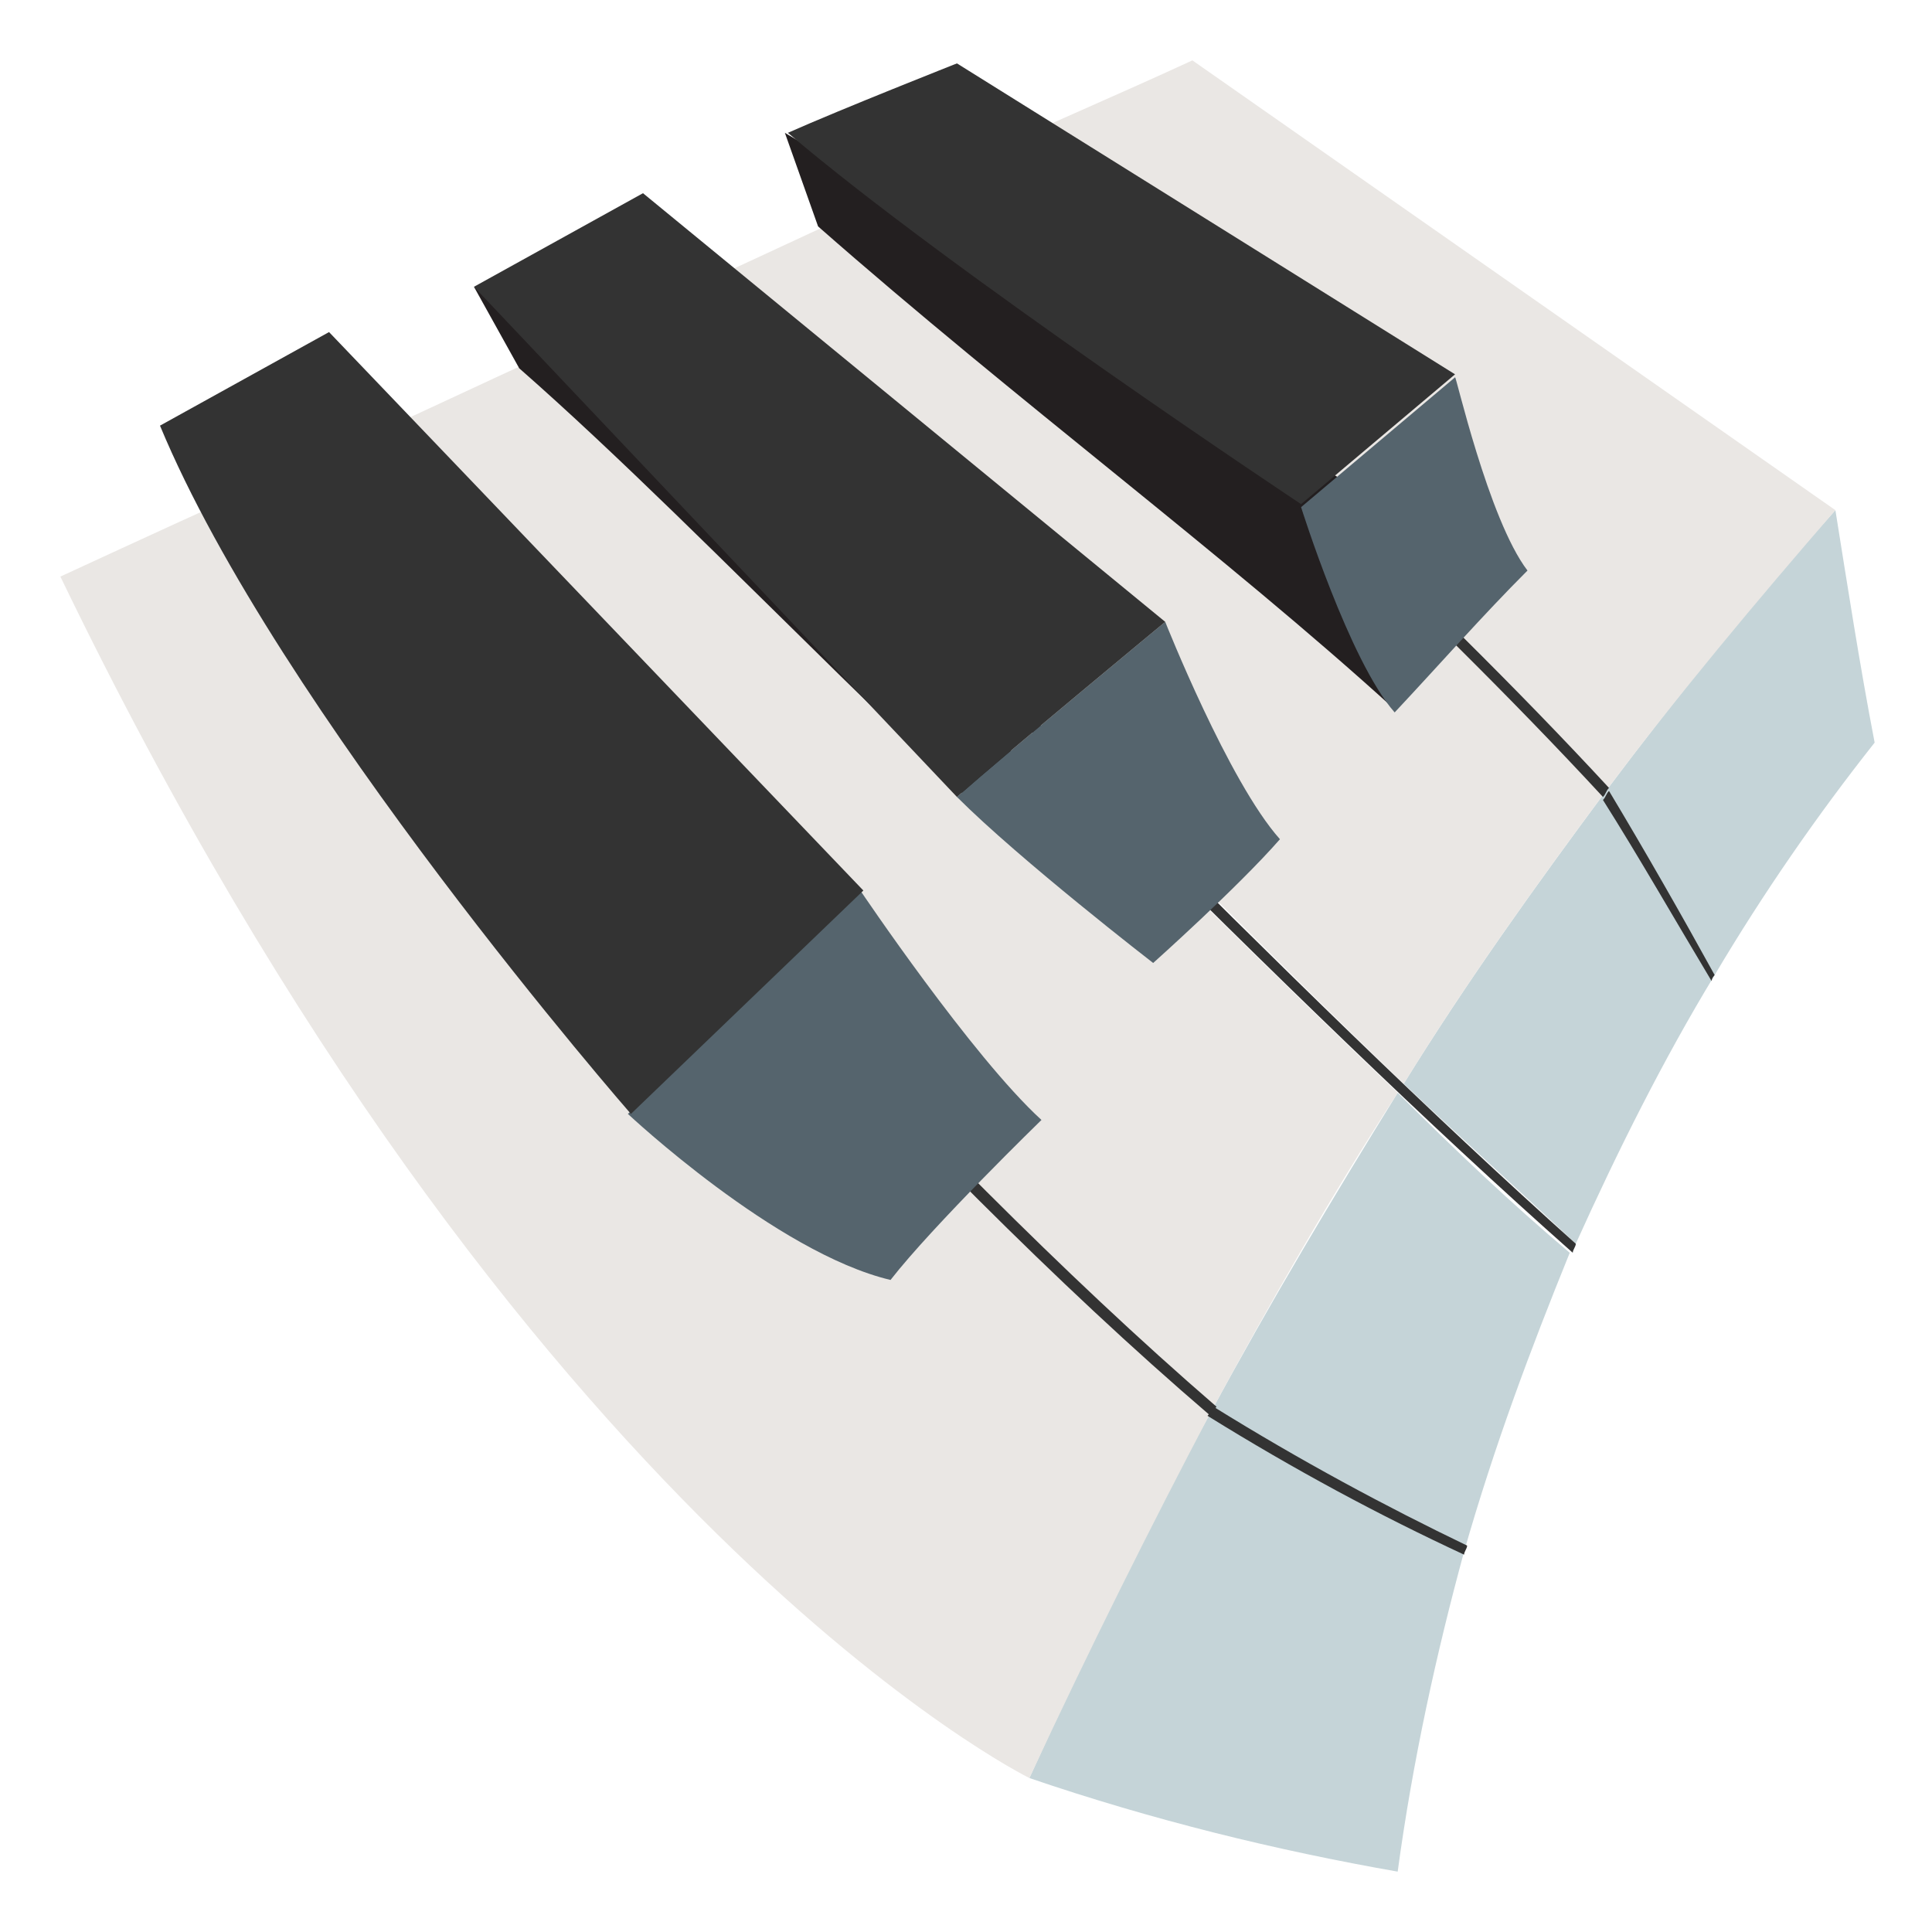 <?xml version="1.0" encoding="utf-8"?>
<svg width="800px" height="800px" viewBox="0 0 64 64" xmlns="http://www.w3.org/2000/svg" xmlns:xlink="http://www.w3.org/1999/xlink" aria-hidden="true" role="img" class="iconify iconify--emojione" preserveAspectRatio="xMidYMid meet">
<g fill="#c5d4d8">
<path d="M40.1 46.8c-2.1 3.8-4.1 7.9-6 12.1c4.1 1.4 8.2 2.4 12.2 3.1c.5-3.7 1.3-7.3 2.2-10.6c1-3.5 2.2-6.7 3.5-9.9c-1.9-1.6-3.8-3.4-5.7-5.3c-2.1 3.4-4.2 6.9-6.2 10.6">
</path>
<path d="M60.8 16.9c-2.7 3-5.2 6.1-7.6 9.3c-2.3 3.1-4.6 6.3-6.7 9.7c2 1.9 3.9 3.6 5.7 5.3c1.4-3.1 2.9-6.1 4.6-8.9c1.6-2.7 3.4-5.3 5.3-7.7c-.5-2.6-.9-5.2-1.3-7.7">
</path>
</g>
<g fill="#eae7e4">
<path d="M2 19.1c15.2 31.5 32.1 39.8 32.1 39.8c2-4.3 4-8.3 6-12.1c2-3.7 4-7.2 6.2-10.6c-7.9-7.5-16.7-16.6-25.7-25.6c-3.6 1.6-7.1 3.3-10.7 4.9c-2.7 1.2-5.3 2.4-7.9 3.6">
</path>
<path d="M39.5 2c-2.6 1.2-5.2 2.3-7.8 3.5c-3.6 1.6-7.1 3.3-10.7 4.9c9 8.9 17.7 18 25.5 25.5c2.1-3.4 4.4-6.6 6.7-9.7c2.4-3.2 5-6.3 7.6-9.3L39.5 2">
</path>
</g>
<g fill="#333">
<path d="M40.1 46.9c.1-.1.1-.2.2-.3C30 37.7 20.3 26 10.1 15.5c-.1 0-.2.1-.3.1C20 26.2 29.7 38 40.1 46.9">
</path>
<path d="M48.6 51.2c0 .1-.1.2-.1.3c-2.8-1.3-5.6-2.8-8.5-4.6c.1-.1.1-.2.2-.3c2.9 1.8 5.7 3.3 8.4 4.6">
</path>
<path d="M53.3 26.1c-.1.1-.1.2-.2.3C47 19.8 39.3 12.9 31.6 5.6c.1 0 .2-.1.3-.1c7.7 7.2 15.3 14 21.4 20.6">
</path>
<path d="M56.7 32.5c0-.1.1-.2.1-.2c-1.1-2-2.3-4.1-3.5-6.1c-.1.1-.1.2-.2.3c1.2 1.9 2.4 4 3.6 6">
</path>
<path d="M52.2 41.2c0 .1-.1.2-.1.3c-9.6-8.5-21-20.5-32.6-32c.1-.1.3-.1.4-.2c11.5 11.5 22.8 23.4 32.3 31.9">
</path>
</g>
<g fill="#231f20">
<path d="M46.2 23.5c1.3-1.4 2.5-2.7 3.8-4.1c-6.6-4.1-14.7-9.5-24-15l1.1 3.1c6.6 5.8 13.5 10.9 19.1 16">
</path>
<path d="M38.3 31.8C39.5 30.4 25 15 15.7 9.5l1.5 2.7c6.5 5.7 14.8 14.9 21.1 19.6z">
</path>
</g>
<path d="M50.6 18.9c-1.5 1.5-2.9 3.1-4.4 4.7c-1.5-1.7-3.1-6.8-3.1-6.8l5.1-4.3c0-.2 1.1 4.7 2.4 6.4" fill="#55646d">
</path>
<path d="M43.1 16.7l5.1-4.3L31.7 2.1s-3.8 1.5-5.6 2.3c5.4 4.6 17 12.3 17 12.3" fill="#333">
</path>
<path d="M29.5 42.4c1.4-1.8 5-5.3 5-5.3c-2.3-2.1-6-7.6-6-7.6l-7.7 7.4s4.9 4.6 8.7 5.5" fill="#55646d">
</path>
<path d="M28.6 29.5l-7.7 7.4S9.2 23.5 5.3 14.1l5.6-3.1l17.7 18.5" fill="#333">
</path>
<path d="M42.4 27.8c-1.4 1.6-4.2 4.1-4.2 4.1s-4.4-3.4-6.5-5.5c1.7-1.5 6.9-5.8 6.9-5.8s2.1 5.3 3.8 7.2" fill="#55646d">
</path>
<path d="M31.7 26.4c1.7-1.5 6.9-5.8 6.9-5.8L21.3 6.4l-5.6 3.1s10.7 11.3 16 16.9" fill="#333">
</path>
</svg>